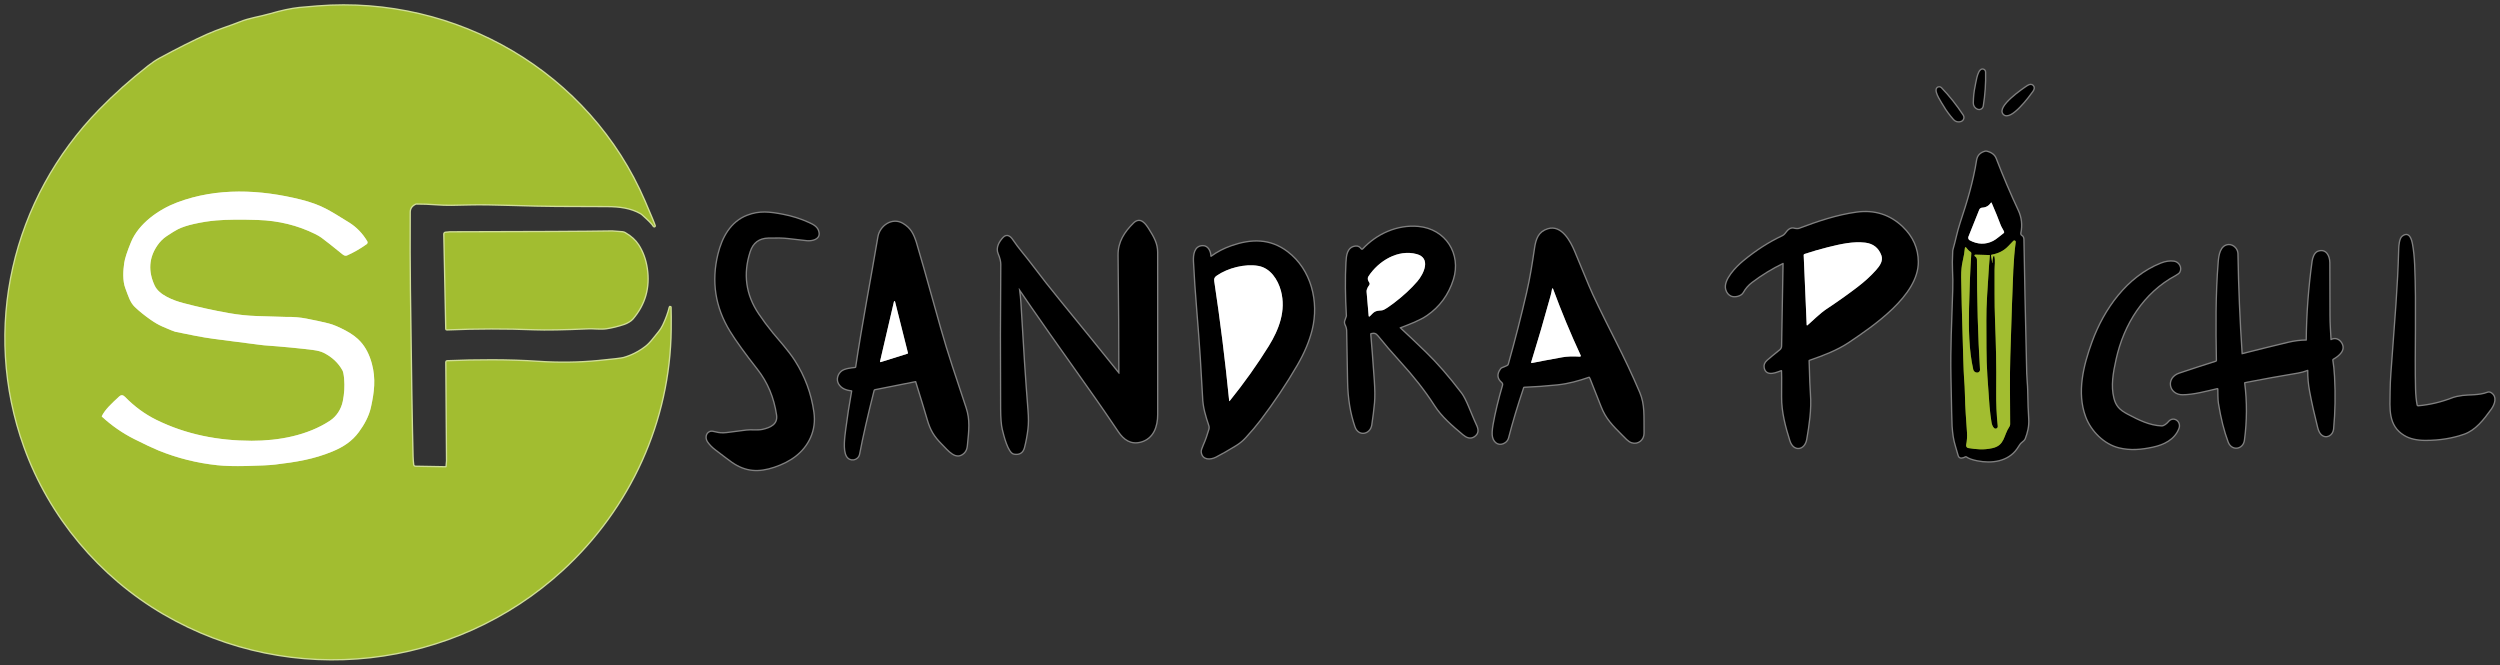 <svg clip-rule="evenodd" fill-rule="evenodd" viewBox="0 0 1856 494" xmlns="http://www.w3.org/2000/svg"><rect x="0" y="0" width="1856" height="494" fill="#333333" stroke="none"/><g transform="translate(-81.396 -174.216)"><g fill="none" stroke-width="2"><path d="m567.36 341.86c-.147-.793-2.66-6.867-7.54-18.22-41-95.35-139.55-152.7-242.68-144.53-6.733.533-11.28.923-13.64 1.17-5.947.64-13.11 2.17-21.49 4.59-8.42 2.43-14.99 3.01-22.7 6.15-6.95 2.82-15.8 5.4-23.89 9.04-10.253 4.607-22.04 10.527-35.36 17.76-2.567 1.393-5.403 3.307-8.51 5.74-13.053 10.233-25.067 20.97-36.04 32.21-64.85 66.4-87.47 162.36-55.86 250.17 18.61 51.71 55.83 96.13 103.48 123.92 94.71 55.25 215.27 41.34 295.79-32.64 50.1-46.03 79.54-110.28 80.27-178.47.08-7.027.05-12.51-.09-16.45-.007-.082-.077-.146-.159-.146-.068 0-.128.043-.151.106-1.1 4.487-2.757 9.023-4.97 13.61-1.79 3.74-3.92 5.76-6.81 9.46-2.213 2.84-4.207 4.947-5.98 6.32-5.207 4.013-10.783 6.847-16.73 8.5-1.48.413-7.703 1.15-18.67 2.21-14.573 1.413-29.41 1.61-44.51.59-22.59-1.52-46.49-1.34-67.84-.43-.232.005-.42.198-.42.43.1 22.94.28 47.373.54 73.3.007.8-.113 2.26-.36 4.38-.041.352-.346.618-.7.61l-22.5-.4c-.898-.011-1.663-.686-1.79-1.58-.26-1.86-.423-3.947-.49-6.26-.567-21.32-1.223-62.57-1.97-123.75-.22-18.087-.267-37.25-.14-57.49.013-2.807 1.363-4.897 4.05-6.27.394-.204.837-.31 1.29-.31 4.687 0 9.4.183 14.14.55 8.55.65 14.62.37 25.07.11 7.533-.18 17.923-.057 31.17.37 27.4.9 37.99.76 70.75.88 9.57.03 17.82 1.15 25.21 5.3.412.233.801.511 1.16.83 4.827 4.26 7.687 7.197 8.58 8.81.041.095.135.157.239.157.142 0 .26-.117.26-.26 0-.022-.003-.045-.009-.067" stroke="#d1de98"/><path d="m1549.77 254.88c.09.035.18.065.27.089 1.37.378 2.8-.435 3.18-1.799.03-.092.05-.186.06-.28 1.37-8.467 1.94-16.877 1.73-25.23-.02-.957-.81-1.734-1.77-1.734-.13 0-.26.015-.39.044-3.03.68-4.21 10.55-4.7 12.71-.75 3.293-1.18 7.283-1.28 11.97-.04 1.838 1.07 3.515 2.78 4.19z" stroke="#808080"/><path d="m1569 258.79c4.97 5.15 18.69-13.37 21.26-17.03 1.09-1.567 1.19-2.82.28-3.76s-2.17-.893-3.77.14c-3.75 2.44-22.74 15.5-17.77 20.65" stroke="#808080"/><path d="m1537.22 263.9c1.03-.389 1.71-1.379 1.71-2.479 0-.515-.15-1.02-.43-1.451-4.82-7.36-10.2-14.13-16.13-20.31-.34-.358-.82-.56-1.31-.56-.59 0-1.15.288-1.49.77-1.83 2.61 4.1 10.9 5.22 12.88 1.71 3.013 4.14 6.33 7.31 9.95 1.24 1.415 3.24 1.915 5 1.25z" stroke="#808080"/><path d="m1537.6 513.81c.88-.087 1.79-.387 2.73-.9.36-.201.82-.17 1.16.08 1.61 1.173 4.25 2.123 7.92 2.85 10.6 2.12 22.49.58 28.99-8.65.33-.467 1.06-1.56 2.18-3.28.38-.576.85-1.083 1.39-1.5 1.37-1.033 2.21-1.927 2.5-2.68 1.65-4.27 2.96-9.08 2.54-14.78-.35-4.84-.6-11.873-.75-21.1-.05-3.59-.62-8.41-.71-12.35-1.04-43.993-1.73-77.153-2.08-99.48-.02-1.267-.45-2.143-1.3-2.63-.77-.435-1.17-1.345-.98-2.24 1.21-5.867.58-11.433-1.9-16.7-5.63-11.987-11.09-24.803-16.37-38.45-.99-2.54-3.2-4.23-6.63-5.07-.34-.079-.68-.079-1.01 0-3.47.88-5.47 2.997-5.99 6.35-2.49 15.98-7.1 31.08-12.23 46.52-2.23 6.74-3.38 13.25-5.18 19.36-.17.545-.26 1.109-.29 1.68-.29 5.873-.33 10.577-.14 14.11.25 4.707.31 9.41.17 14.11-.81 26.3-1.76 42.82-1.34 65.01.42 22.393.7 34.567.84 36.52.2 2.773.47 5.33.82 7.67.68 4.61 2.31 9.02 3.73 14.22.24.851 1.06 1.414 1.93 1.33" stroke="#808080"/><path d="m1404.49 449.39c.12.58.14 7.113.06 19.6-.08 10.96 2.9 22.11 6.12 32.28 2.51 7.95 10.22 6.8 11.57-1.03 1.76-10.19 3.62-22.21 2.72-33.34-.29-3.567-.61-11.873-.98-24.92 0-.298.18-.568.46-.67 10.39-3.6 20.72-7.48 29.33-13.29 18.07-12.18 51.43-34.75 51.28-59.35-.06-9.92-3.83-18.48-11.32-25.68-9.37-9.007-20.7-12.61-33.99-10.81-14.34 1.94-28.8 6.79-42.4 11.95-1.09.413-2.66.353-4.71-.18-.28-.072-.58-.079-.87-.02-3.63.73-3.97 4.3-6.92 5.68-9.9 4.627-19.57 10.847-29.02 18.66-5.21 4.32-14.79 14.02-12.75 20.85.67 2.22 1.91 3.723 3.74 4.51 2.33 1.01 6.96.12 8.41-2.52 1.63-2.973 3.87-5.533 6.72-7.68 7.14-5.39 14.79-10.12 23.03-14.08.03-.015.07-.027.1-.034.25-.054.5.11.55.362.01.033.01.068.01.102l-1.08 61.36c-.02 1.222-.58 2.371-1.53 3.13-4.21 3.373-7.35 5.973-9.42 7.8-1.71 1.507-2.37 3.21-1.98 5.11 1.34 6.64 9.19 2.67 12.06 1.74.06-.02.13-.03.19-.03.3 0 .56.209.62.5" stroke="#808080"/><path d="m689.03 347.26c-.47-4.13-3.77-5.86-7.3-7.45-6.073-2.753-12.423-4.763-19.05-6.03-9.97-1.91-17.48-2.8-26.47.7-12.06 4.7-18.28 16.06-21.32 28.46-4.96 20.247-1.987 39.247 8.92 57 4.26 6.94 11.06 16.37 20.4 28.29 7.533 9.62 12.27 20.957 14.21 34.01 1.09 7.38-5.06 9.93-10.86 11.23-3.59.81-8.78.03-12.06.5-4.907.7-9.8 1.327-14.68 1.88-2.927.34-5.547.19-7.86-.45-2.053-.567-3.457-.723-4.21-.47-2.92.99-3.33 4.58-1.7 6.98 1.4 2.067 3.197 3.947 5.39 5.64 6.373 4.907 10.573 8.063 12.6 9.47 10.14 7.06 19.64 7.45 31.11 3.6 11.75-3.95 21.5-10.56 26.51-21.72 2.58-5.76 3.413-11.947 2.5-18.56-1.9-13.727-6.597-26.453-14.09-38.18-4.66-7.28-12.37-15.73-16.36-20.6-3.807-4.66-7.297-9.35-10.47-14.07-9.673-14.387-11.8-29.907-6.38-46.56 2.2-6.767 6.827-10.253 13.88-10.46 6.247-.18 11.087-.07 14.52.33 8.873 1.033 13.7 1.58 14.48 1.64 3.43.26 8.77-.86 8.29-5.18" stroke="#808080"/><path d="m837.86 388.05c11.087 16.367 30.12 43.527 57.1 81.48 3.427 4.82 9.123 13.13 17.09 24.93 3.95 5.85 9.05 9.55 16.43 7.45 8.94-2.56 11.89-11.15 11.89-19.92-.02-45.04-.027-85.2-.02-120.48 0-6.45-2.84-11.3-6.32-16.84-2.49-3.96-6.07-9.22-10.84-4.47-6.48 6.44-11.37 13.64-11.25 23.57.413 34.04.613 63.297.6 87.77v.007c0 .17-.14.31-.31.31-.099 0-.192-.047-.25-.127-15.54-19.327-29.787-36.9-42.74-52.72-8.227-10.047-15.577-19.383-22.05-28.01-4.94-6.58-10.03-12.17-14.15-18.36-1.69-2.53-4.07-4.56-6.64-1.78-2.68 2.89-5.34 7.2-3.52 11.51 1.353 3.213 2.02 5.927 2 8.14-.307 34.16-.347 69.847-.12 107.06.04 6.993.44 12.087 1.2 15.28 1.08 4.49 4.23 17.32 8.3 18.05 3.867.687 6.28-.813 7.24-4.5 1.1-4.227 1.95-8.777 2.55-13.65.467-3.74.477-8.39.03-13.95-1.707-21.293-3.463-47.977-5.27-80.05-.133-2.453-.503-6-1.11-10.64 0-.001 0-.002 0-.004 0-.049.041-.09.09-.09.027 0 .053.013.07.034" stroke="#808080"/><path d="m713.74 463.95c.255.031.449.25.449.506 0 .032-.003.063-.009.094-1.8 9.947-3.263 19.347-4.39 28.2-.75 5.94-2.16 15.44.46 20.01 2.23 3.89 8.01 2.94 8.86-1.58 2.347-12.427 5.927-28.15 10.74-47.17.122-.488.517-.863 1.01-.96l30.3-6c.204-.04.408.081.47.28 3.94 12.62 6.787 21.957 8.54 28.01 2.33 8.05 4.95 12.44 10.76 18.31 4.82 4.87 10.34 12.22 16.04 6.53 1.173-1.167 1.867-2.797 2.08-4.89 1.23-12.11 2.06-19.31-.87-28.19-7.4-22.47-13.64-40.34-18.94-59.34-10.627-38.1-16.627-59.263-18-63.49-2.04-6.28-4.08-10.39-9.63-13.74-7.77-4.69-16.62 1.59-17.97 9.61-5.24 31.14-11.77 64.83-16.49 96.55-.071.446-.435.789-.88.83-2.88.29-7.65.77-9.89 2.58-2.48 2.02-3.69 5.68-2.09 8.67 1.92 3.56 5.68 4.72 9.45 5.18" stroke="#808080"/><path d="m1120.68 417.17c6.93-2.6 14.61-5.51 19.87-9.13 9.35-6.447 15.8-15.253 19.35-26.42 5.96-18.74-5.59-37.05-25.63-38.83-15.47-1.38-30.46 5.43-40.86 16.55-.23.239-.54.375-.88.375-.4 0-.77-.201-1-.535-.77-1.16-1.98-1.99-3.58-1.83-6 .59-6.55 6.56-6.82 11.66-.63 11.847-.52 25.053.33 39.62.01.165-.01.332-.07.49l-1.15 3.27c-.31.875-.24 1.842.17 2.68.8 1.593 1.22 3.153 1.25 4.68.2 9.847.43 22.517.69 38.01.21 12.187 2.03 23.253 5.46 33.2 2.4 6.93 10.49 5.28 11.51-1.38.88-5.787 1.55-11.243 2.02-16.37.37-4.173.32-9.643-.15-16.41-1.09-15.547-1.97-27.07-2.64-34.57-.03-.375.21-.722.58-.81 2.64-.62 4.01-.28 5.83 1.99 4.58 5.733 10.11 12.153 16.58 19.26 9.26 10.15 17.98 20.97 25.25 32.36 5.25 8.23 13.04 14.89 21.03 21.59 2.49 2.09 5.19 3.24 7.92 1.37 3.16-2.17 2.9-4.98 1.23-8.32-.75-1.507-2.61-5.86-5.58-13.06-2.01-4.853-3.76-8.263-5.26-10.23-9.34-12.267-18.18-22.43-26.53-30.49-6.49-6.273-12.84-12.3-19.05-18.08-.02-.02-.04-.043-.06-.068-.11-.173-.06-.413.11-.532.03-.016.05-.03.08-.04" stroke="#808080"/><path d="m1261.7 454.04c.22.28.43.667.63 1.16 2.11 5.167 4.84 12.07 8.19 20.71 3.39 8.79 8.52 13.98 15.57 21 2.28 2.27 4.32 4.72 6.72 5.53 4.58 1.52 8.7-2.01 8.64-6.66-.16-12.9.64-21.09-3.17-30.07-5.57-13.09-11.27-25.1-18.15-38.7-10.17-20.093-16.7-33.613-19.58-40.56-6.72-16.18-10.26-24.713-10.63-25.6-2.97-7.07-9.4-19.37-19.25-16.35-6.72 2.06-8.53 7.16-9.56 14.14-1.7 11.67-3.34 21.95-5.83 32.76-4.03 17.5-8.58 35.26-13.64 53.28-.17.608-.61 1.108-1.19 1.36l-3.83 1.64c-.31.131-.59.345-.79.62-2.71 3.627-2.45 6.8.78 9.52.73.613 1.02 1.602.75 2.51-3.09 10.547-5.42 20.22-6.99 29.02-.76 4.273-.91 7.363-.44 9.27 1.07 4.34 4.78 6.5 8.73 3.75 1.13-.793 1.88-1.877 2.24-3.25 3.03-11.747 6.77-24.183 11.22-37.31.12-.332.42-.559.77-.57 7.66-.287 15.86-.877 24.59-1.77 8.47-.88 15.91-3.02 23.48-5.65.27-.096.57-.007.74.22" stroke="#808080"/><path d="m413.09 418.65c22.22-.92 43.863-.957 64.93-.11 8.473.34 21.977.1 40.51-.72 3.26-.15 8.87.57 12.96-.02 4.2-.613 8.663-1.713 13.39-3.3 2.05-.69 4.8-2.32 6.04-3.77 9.147-10.76 12.663-23.153 10.55-37.18-.98-6.527-3.093-12.303-6.34-17.33-2.227-3.453-5.51-6.423-9.85-8.91-.554-.316-1.167-.511-1.8-.57-4.553-.4-7.047-.597-7.48-.59-19.727.347-59.893.563-120.5.65-.76.007-1.893.113-3.4.32-.423.056-.739.429-.73.86l1.45 70.42v.005c.003.137.122.248.265.245z" stroke="#d1de98"/><path d="m1875.38 474.94c-.67-3.447-1.07-7.51-1.19-12.19-.67-26.69.7-61.41-.64-91.75-.25-5.747-.77-10.827-1.56-15.24-.66-3.7-2.24-9.46-6.91-5.81-1.89 1.47-2.31 6.78-2.36 8.55-.87 30.84-2.66 48.72-5.81 92.6-.35 4.873-.55 9.5-.6 13.88-.15 12.65-1.57 24.95 10.26 32.11 3.97 2.393 9.13 3.59 15.46 3.59 10.54-.007 20.13-1.553 28.76-4.64 8.07-2.89 13.96-10.3 19.69-18.29 2.56-3.56 4.47-8.98-.03-11.65-.76-.453-1.56-.51-2.41-.17-5.77 2.31-14.3 1.77-18.29 2.35-3.44.507-5.7.973-6.79 1.4-8.77 3.44-17.51 5.533-26.24 6.28-.63.052-1.21-.39-1.34-1.02" stroke="#808080"/><path d="m979.89 364.4c-.06-3.25-1.81-7.33-5.4-7.34-6.1-.03-6.78 6.46-6.57 11.19 1 22.01 3.7 49.1 5.06 71.35 1.093 17.933 1.66 27.66 1.7 29.18.21 7.76 2.23 14.05 4.64 21.32.313.951.33 1.976.05 2.94-1.233 4.32-2.623 8.203-4.17 11.65-1.12 2.5-1.623 4.203-1.51 5.11.7 5.61 6.32 5.36 10.22 3.36 4.487-2.313 9.523-5.197 15.11-8.65 2.51-1.553 4.78-3.44 6.82-5.66 4.29-4.66 7.95-8.993 11-13 10.08-13.26 19.16-26.843 27.24-40.75 5.26-9.04 8.93-17.783 11.02-26.23 5.07-20.56-.61-44.22-18.08-57.46-12.83-9.73-26.7-9.4-41.23-4.35-5.567 1.94-10.563 4.537-14.99 7.79-.098.073-.218.113-.34.113-.31 0-.566-.253-.57-.563" stroke="#808080"/><path d="m1728.39 462.89c.11 3.5-.01 7.7.46 10.64 1.83 11.247 4.23 20.807 7.21 28.68 2.42 6.4 10.25 5.23 11.11-1.24 1.91-14.347 1.97-28.483.19-42.41-.04-.36.2-.695.55-.76 13.94-2.693 27.12-5.063 39.53-7.11 2.18-.353 4.54-1.013 7.07-1.98.03-.009.05-.016.08-.021.26-.045.51.127.55.381.01.03.01.06.01.09-.06 5.087.41 10.277 1.4 15.57 1.55 8.267 3.55 17.197 5.98 26.79.55 2.2 1.32 3.803 2.29 4.81 3.37 3.51 8.12.8 8.54-3.64 1.19-12.747 1.43-25.68.7-38.8-.27-4.913-.69-8.963-1.24-12.15-.09-.504.15-1.014.59-1.27 4.25-2.44 9.4-6.58 5.82-11.79-1.71-2.5-4.41-3.36-7.12-1.93-.06.034-.14.052-.21.052-.24 0-.44-.192-.45-.432-.35-6.69-.76-11.75-.76-17.83.01-19.267-.03-32.36-.12-39.28-.07-4.94-2.52-10.03-8.1-8.11-2.57.89-3.74 4.63-4.08 7.06-2.72 19.727-4.17 39.243-4.35 58.55 0 .21-.17.38-.38.38-4.47.04-8.92.59-13.36 1.65-10.71 2.56-22.19 5.397-34.45 8.51-.02.006-.05.008-.07.008-.16 0-.29-.122-.3-.278-1.67-24.673-2.72-49.513-3.13-74.52-.05-3.17-3.12-6.53-6.58-6.24-5.57.47-6.68 7.41-7.07 12.28-2.01 24.88-1.79 48.74-1.35 73.22.01.486-.31.921-.77 1.07-8.05 2.52-17.09 5.467-27.14 8.84-9.83 3.31-7.34 15.19 2.33 15.12 8.18-.06 17.55-2.64 25.76-4.56.02-.005.04-.009.07-.012.38-.053.73.213.78.588.01.025.01.049.01.074" stroke="#808080"/><path d="m1698.58 492.15c1.81-4.72-3.62-8.62-6.95-4.6-1.28 1.54-3.55 3.42-5.44 3.35-9.15-.36-17.19-4.41-25.59-8.84-5.96-3.15-8.86-6.2-10.35-12.25-2.27-9.17-.66-18.61 1.66-29.01 5.84-26.27 20.57-49.56 44.32-62.41 1.67-.9 2.68-1.687 3.05-2.36 1.7-3.09-.56-6.95-3.92-7.44-3.03-.433-6.24.033-9.64 1.4-24.91 10-41.85 33.81-50.75 58.25-6.29 17.28-11.41 37.31-4.7 55.24 3.96 10.59 13.57 20.16 24.47 22.77 8.23 1.98 16.22 1.33 25-.58 7.86-1.71 15.72-5.41 18.84-13.52" stroke="#808080"/><path d="m156.98 483.17c-.059.125-.031.275.07.37 7.32 6.727 15.32 12.273 24 16.64 7.913 3.987 13.92 6.813 18.02 8.48 13.967 5.687 28.55 9.337 43.75 10.95 5.533.587 12.68.777 21.44.57 10.293-.233 17.423-.587 21.39-1.06 15.46-1.85 28.52-3.89 42.67-9.76 7.96-3.31 14.42-7.49 19.51-14.42 3.84-5.22 7.47-11.59 8.95-18.37 2.46-11.21 3.76-20.96.7-32.35-1.793-6.673-4.587-12.11-8.38-16.31-2.753-3.047-6.403-5.78-10.95-8.2-5.073-2.713-9.31-4.503-12.71-5.37-4.093-1.04-9.573-2.233-16.44-3.58-4.74-.933-9.767-1.35-15.08-1.25-.013 0-7.173-.217-21.48-.65-6.987-.207-14.087-.95-21.3-2.23-11.013-1.953-22.217-4.423-33.61-7.41-7.24-1.89-18.02-5.93-21.3-13-4.933-10.633-4.29-20.527 1.93-29.68 1.947-2.853 4.243-5.167 6.89-6.94 3.793-2.54 6.597-4.263 8.41-5.17 3.08-1.54 7.087-2.863 12.02-3.97 5.713-1.287 11.217-2.15 16.51-2.59 7.787-.653 18.113-.767 30.98-.34 15.273.507 29.427 3.987 42.46 10.44 1.867.927 3.397 1.827 4.59 2.7 3.193 2.347 8.427 6.48 15.7 12.4 1.213.987 2.343 1.247 3.39.78 4.967-2.213 9.803-4.997 14.51-8.35.685-.491.882-1.436.45-2.16-3.447-5.793-7.89-10.41-13.33-13.85-7.687-4.86-13.54-8.333-17.56-10.42-5.16-2.673-11.267-4.893-18.32-6.66-30.2-7.57-62.25-9.08-91.88 2.07-13.87 5.22-28.65 15.75-34.3 29.44-2.88 6.993-4.563 12.147-5.05 15.46-.85 5.71-1.28 13.3.79 18.75 2.16 5.65 3.45 10.52 7.02 13.95 3.093 2.98 6.913 6.08 11.46 9.3 3.127 2.22 6.12 3.96 8.98 5.22 5.16 2.267 8.373 3.573 9.64 3.92.367.1 5.227 1.077 14.58 2.93 4.907.973 9.793 1.783 14.66 2.43 14.593 1.947 25.567 3.363 32.92 4.25 2.207.267 3.407.41 3.6.43 14.493 1.06 26.733 2.233 36.72 3.52 3.253.42 5.86 1.127 7.82 2.12 6.14 3.12 10.737 7.437 13.79 12.95.58 1.04 1.007 3.153 1.28 6.34.473 5.56.137 11.107-1.01 16.64-1.25 6.01-4.71 11.26-9.55 14.44-16.64 10.95-38.08 14.91-58.1 14.88-24.8-.05-48.66-4.67-70.68-15.51-8.547-4.207-16.343-9.92-23.39-17.14-1.447-1.487-2.877-1.57-4.29-.25-5.72 5.3-10.53 9.74-12.89 14.62" stroke="#d1de98"/><path d="m1559.47 324.7c-1.58 2.327-3.75 3.553-6.5 3.68-.98.043-1.84.656-2.2 1.56l-8.01 19.98c-.41 1.029.03 2.218 1.01 2.74 5.97 3.133 11.76 3.26 17.37.38 2.37-1.22 4.99-3.64 7.82-5.77.32-.233.43-.653.28-1.01-.72-1.72-1.91-3.28-2.55-5.01-1.72-4.633-3.96-10.137-6.72-16.51-.01-.025-.03-.049-.04-.07-.1-.119-.28-.133-.4-.031-.02.018-.04.038-.06.061" stroke="#808080"/><path d="m1547.57 364.5c1.01.553 1.52 1.47 1.52 2.75-.01 30.047.75 57.18 2.26 81.4v.102c.02 1.13-.9 2.073-2.04 2.089-.03.001-.07 0-.1-.001h-.11c-1.33-.045-2.48-.995-2.77-2.3-3.27-14.69-3.43-30.32-3.12-45.54.29-14.213.85-27.803 1.68-40.77.02-.382-.16-.748-.49-.95-1.23-.78-2.36-1.897-3.39-3.35-.09-.124-.23-.198-.38-.198-.24 0-.44.181-.47.418-.28 3.08-.83 6.363-1.65 9.85-.79 3.34-1.17 7.257-1.15 11.75.03 7.013.55 27.323 1.56 60.93.23 7.433.42 12.03.57 13.79.82 9.08.55 17.05 1.28 27.27.33 4.593.63 9.1.92 13.52.19 3.08-.02 6.19-.63 9.33-.02.12-.03.241-.03.363 0 .947.69 1.762 1.63 1.907 6.32.98 11.09 1.54 17.81.08 9.44-2.05 8.27-9.44 12.72-15.98.36-.527.55-1.151.55-1.79-.03-19.27-.38-34.4.11-50.55.93-30.353 1.68-51.727 2.24-64.12.33-7.267.92-14.117 1.78-20.55.01-.05.01-.101.01-.152 0-.582-.48-1.06-1.06-1.06-.29 0-.56.116-.76.322-1.07 1.093-2.38 2.45-3.93 4.07-3.07 3.213-7.12 5.27-12.14 6.17-.3.055-.5.346-.45.65l.89 5.41c.01.027.05.041.1.03.02-.007.04-.017.05-.03.05-.045.08-.131.07-.23-.1-1.58.1-3.103.59-4.57.06-.164.22-.274.39-.274.19 0 .36.13.41.314.76 3.26.11 7.09.13 10.37.08 11.71-.16 24 .33 36.7.7 18.03 1.1 33.33.88 52.83-.1 9.28.28 17.997 1.15 26.15.01.058.01.115.01.173 0 .889-.73 1.62-1.62 1.62-.47 0-.91-.202-1.22-.553-.91-1.04-1.51-2.397-1.79-4.07-.57-3.4-1.06-7.423-1.49-12.07-.15-1.72-.68-9.217-1.59-22.49-.95-13.85-.6-27.14-.75-41.2-.05-5.36.14-11.573.57-18.64 1.21-19.5 1.88-29.323 1.99-29.47.04-.042.06-.095.06-.15 0-.125-.1-.228-.23-.23l-10.56-.32s0 0-.01 0c-.36 0-.66.302-.66.67 0 .239.12.46.33.58" stroke="#515f18"/><path d="m1423.21 415.73c3.34-2.81 9.14-8.73 14.19-12.08 8.15-5.4 15.81-10.83 22.96-16.29 5.34-4.073 9.95-8.29 13.83-12.65 2.97-3.33 5.43-7.03 3.9-11.05-2.07-5.48-6.04-8.58-11.89-9.3-8.88-1.09-18.21.99-27.9 3.41-5.75 1.44-11.52 3.117-17.3 5.03-.34.114-.56.44-.55.8l2.23 51.9c.01.171.15.309.32.309.08 0 .15-.028.21-.079" stroke="#808080"/><path d="m745.87 398.05c-.051-.174-.212-.295-.394-.295-.185 0-.349.126-.396.305l-10.36 44.5c-.007.03-.01.061-.01.091 0 .225.185.41.41.41.044 0 .088-.007.13-.021l19.95-6.27c.208-.063.332-.279.28-.49z" stroke="#808080"/><path d="m1098.26 409.12c3.26-3.24 3.5-4.16 8.59-4.44.67-.04 1.32-.209 1.92-.5 1.69-.82 4.21-2.513 7.58-5.08 6.9-5.267 12.65-10.583 17.26-15.95 4.95-5.76 10.31-17.35-.42-20.29-13.86-3.8-28.37 5.04-35.86 16.52-.83 1.28-.63 2.803.6 4.57.42.596.4 1.401-.05 1.97-.83 1.06-1.42 2.17-1.77 3.33-.15.522-.21 1.068-.16 1.61l1.55 17.99c0 .053.02.104.04.152.1.218.37.311.59.205.05-.022.09-.051.13-.087" stroke="#808080"/><path d="m1218.1 443.2c-.01.034-.02.07-.02.106-.01.225.17.419.4.431.03.002.07-.001.1-.007 5.3-1.08 12.86-2.507 22.68-4.28 3.5-.633 7.87-.787 13.1-.46.01.001.02.001.03.001.33 0 .61-.271.61-.6 0-.087-.02-.172-.06-.251-7.55-16.307-14.41-32.827-20.57-49.56-.06-.148-.2-.246-.35-.246-.19 0-.35.134-.38.316-.25 1.693-.62 3.41-1.1 5.15-4.7 17.093-9.51 33.56-14.44 49.4" stroke="#808080"/><path d="m993.94 471.86c.007.094.086.167.18.167.054 0 .106-.024.14-.067 10.87-13.5 20.56-27.123 29.08-40.87 7.64-12.33 12.93-26.31 9.04-40.91-2.24-8.4-7.86-16.98-16.81-18.55-9.94-1.75-22.6 1.54-30.8 7.18-1.73 1.19-2.22 2.16-1.91 4.23 4.44 29.447 8.133 59.053 11.08 88.82" stroke="#808080"/></g><path d="m566.87 342.03c-.893-1.613-3.753-4.55-8.58-8.81-.359-.319-.748-.597-1.16-.83-7.39-4.15-15.64-5.27-25.21-5.3-32.76-.12-43.35.02-70.75-.88-13.247-.427-23.637-.55-31.17-.37-10.45.26-16.52.54-25.07-.11-4.74-.367-9.453-.55-14.14-.55-.453 0-.896.106-1.29.31-2.687 1.373-4.037 3.463-4.05 6.27-.127 20.24-.08 39.403.14 57.49.747 61.18 1.403 102.43 1.97 123.75.067 2.313.23 4.4.49 6.26.127.894.892 1.569 1.79 1.58l22.5.4c.354.008.659-.258.7-.61.247-2.12.367-3.58.36-4.38-.26-25.927-.44-50.36-.54-73.3 0-.232.188-.425.42-.43 21.35-.91 45.25-1.09 67.84.43 15.1 1.02 29.937.823 44.51-.59 10.967-1.06 17.19-1.797 18.67-2.21 5.947-1.653 11.523-4.487 16.73-8.5 1.773-1.373 3.767-3.48 5.98-6.32 2.89-3.7 5.02-5.72 6.81-9.46 2.213-4.587 3.87-9.123 4.97-13.61.023-.063.083-.106.151-.106.082 0 .152.064.159.146.14 3.94.17 9.423.09 16.45-.73 68.19-30.17 132.44-80.27 178.47-80.52 73.98-201.08 87.89-295.79 32.64-47.65-27.79-84.87-72.21-103.48-123.92-31.61-87.81-8.99-183.77 55.86-250.17 10.973-11.24 22.987-21.977 36.04-32.21 3.107-2.433 5.943-4.347 8.51-5.74 13.32-7.233 25.107-13.153 35.36-17.76 8.09-3.64 16.94-6.22 23.89-9.04 7.71-3.14 14.28-3.72 22.7-6.15 8.38-2.42 15.543-3.95 21.49-4.59 2.36-.247 6.907-.637 13.64-1.17 103.13-8.17 201.68 49.18 242.68 144.53 4.88 11.353 7.393 17.427 7.54 18.22.006.022.009.045.009.067 0 .143-.118.26-.26.26-.104 0-.198-.062-.239-.157zm-409.89 141.14c-.059.125-.031.275.07.37 7.32 6.727 15.32 12.273 24 16.64 7.913 3.987 13.92 6.813 18.02 8.48 13.967 5.687 28.55 9.337 43.75 10.95 5.533.587 12.68.777 21.44.57 10.293-.233 17.423-.587 21.39-1.06 15.46-1.85 28.52-3.89 42.67-9.76 7.96-3.31 14.42-7.49 19.51-14.42 3.84-5.22 7.47-11.59 8.95-18.37 2.46-11.21 3.76-20.96.7-32.35-1.793-6.673-4.587-12.11-8.38-16.31-2.753-3.047-6.403-5.78-10.95-8.2-5.073-2.713-9.31-4.503-12.71-5.37-4.093-1.04-9.573-2.233-16.44-3.58-4.74-.933-9.767-1.35-15.08-1.25-.013 0-7.173-.217-21.48-.65-6.987-.207-14.087-.95-21.3-2.23-11.013-1.953-22.217-4.423-33.61-7.41-7.24-1.89-18.02-5.93-21.3-13-4.933-10.633-4.29-20.527 1.93-29.68 1.947-2.853 4.243-5.167 6.89-6.94 3.793-2.54 6.597-4.263 8.41-5.17 3.08-1.54 7.087-2.863 12.02-3.97 5.713-1.287 11.217-2.15 16.51-2.59 7.787-.653 18.113-.767 30.98-.34 15.273.507 29.427 3.987 42.46 10.44 1.867.927 3.397 1.827 4.59 2.7 3.193 2.347 8.427 6.48 15.7 12.4 1.213.987 2.343 1.247 3.39.78 4.967-2.213 9.803-4.997 14.51-8.35.685-.491.882-1.436.45-2.16-3.447-5.793-7.89-10.41-13.33-13.85-7.687-4.86-13.54-8.333-17.56-10.42-5.16-2.673-11.267-4.893-18.32-6.66-30.2-7.57-62.25-9.08-91.88 2.07-13.87 5.22-28.65 15.75-34.3 29.44-2.88 6.993-4.563 12.147-5.05 15.46-.85 5.71-1.28 13.3.79 18.75 2.16 5.65 3.45 10.52 7.02 13.95 3.093 2.98 6.913 6.08 11.46 9.3 3.127 2.22 6.12 3.96 8.98 5.22 5.16 2.267 8.373 3.573 9.64 3.92.367.1 5.227 1.077 14.58 2.93 4.907.973 9.793 1.783 14.66 2.43 14.593 1.947 25.567 3.363 32.92 4.25 2.207.267 3.407.41 3.6.43 14.493 1.06 26.733 2.233 36.72 3.52 3.253.42 5.86 1.127 7.82 2.12 6.14 3.12 10.737 7.437 13.79 12.95.58 1.04 1.007 3.153 1.28 6.34.473 5.56.137 11.107-1.01 16.64-1.25 6.01-4.71 11.26-9.55 14.44-16.64 10.95-38.08 14.91-58.1 14.88-24.8-.05-48.66-4.67-70.68-15.51-8.547-4.207-16.343-9.92-23.39-17.14-1.447-1.487-2.877-1.57-4.29-.25-5.72 5.3-10.53 9.74-12.89 14.62z" fill="#a2bd30" fill-rule="nonzero"/><path d="m1549.77 254.88-.12-.04c-1.71-.675-2.82-2.352-2.78-4.19.1-4.687.53-8.677 1.28-11.97.49-2.16 1.67-12.03 4.7-12.71.13-.029.26-.044.39-.044.96 0 1.75.777 1.77 1.734.21 8.353-.36 16.763-1.73 25.23-.01.094-.03.188-.06.28-.38 1.364-1.81 2.177-3.18 1.799-.09-.024-.18-.054-.27-.089z" fill-rule="nonzero"/><path d="m1590.54 238c.91.94.81 2.193-.28 3.76-2.57 3.66-16.29 22.18-21.26 17.03s14.02-18.21 17.77-20.65c1.6-1.033 2.86-1.08 3.77-.14z" fill-rule="nonzero"/><path d="m1537.22 263.9-.12.05c-1.76.665-3.76.165-5-1.25-3.17-3.62-5.6-6.937-7.31-9.95-1.12-1.98-7.05-10.27-5.22-12.88.34-.482.9-.77 1.49-.77.49 0 .97.202 1.31.56 5.93 6.18 11.31 12.95 16.13 20.31.28.431.43.936.43 1.451 0 1.1-.68 2.09-1.71 2.479z" fill-rule="nonzero"/><path d="m1537.6 513.81c-.87.084-1.69-.479-1.93-1.33-1.42-5.2-3.05-9.61-3.73-14.22-.35-2.34-.62-4.897-.82-7.67-.14-1.953-.42-14.127-.84-36.52-.42-22.19.53-38.71 1.34-65.01.14-4.7.08-9.403-.17-14.11-.19-3.533-.15-8.237.14-14.11.03-.571.12-1.135.29-1.68 1.8-6.11 2.95-12.62 5.18-19.36 5.13-15.44 9.74-30.54 12.23-46.52.52-3.353 2.52-5.47 5.99-6.35.33-.079.67-.079 1.01 0 3.43.84 5.64 2.53 6.63 5.07 5.28 13.647 10.74 26.463 16.37 38.45 2.48 5.267 3.11 10.833 1.9 16.7-.19.895.21 1.805.98 2.24.85.487 1.28 1.363 1.3 2.63.35 22.327 1.04 55.487 2.08 99.48.09 3.94.66 8.76.71 12.35.15 9.227.4 16.26.75 21.1.42 5.7-.89 10.51-2.54 14.78-.29.753-1.13 1.647-2.5 2.68-.54.417-1.01.924-1.39 1.5-1.12 1.72-1.85 2.813-2.18 3.28-6.5 9.23-18.39 10.77-28.99 8.65-3.67-.727-6.31-1.677-7.92-2.85-.34-.25-.8-.281-1.16-.08-.94.513-1.85.813-2.73.9zm21.87-189.11c-1.58 2.327-3.75 3.553-6.5 3.68-.98.043-1.84.656-2.2 1.56l-8.01 19.98c-.41 1.029.03 2.218 1.01 2.74 5.97 3.133 11.76 3.26 17.37.38 2.37-1.22 4.99-3.64 7.82-5.77.32-.233.43-.653.28-1.01-.72-1.72-1.91-3.28-2.55-5.01-1.72-4.633-3.96-10.137-6.72-16.51-.01-.025-.03-.049-.04-.07-.1-.119-.28-.133-.4-.031-.02.018-.04.038-.06.061zm-11.9 39.8c1.01.553 1.52 1.47 1.52 2.75-.01 30.047.75 57.18 2.26 81.4v.102c.02 1.13-.9 2.073-2.04 2.089-.03.001-.07 0-.1-.001h-.11c-1.33-.045-2.48-.995-2.77-2.3-3.27-14.69-3.43-30.32-3.12-45.54.29-14.213.85-27.803 1.68-40.77.02-.382-.16-.748-.49-.95-1.23-.78-2.36-1.897-3.39-3.35-.09-.124-.23-.198-.38-.198-.24 0-.44.181-.47.418-.28 3.08-.83 6.363-1.65 9.85-.79 3.34-1.17 7.257-1.15 11.75.03 7.013.55 27.323 1.56 60.93.23 7.433.42 12.03.57 13.79.82 9.08.55 17.05 1.28 27.27.33 4.593.63 9.1.92 13.52.19 3.08-.02 6.19-.63 9.33-.02.12-.03.241-.03.363 0 .947.69 1.762 1.63 1.907 6.32.98 11.09 1.54 17.81.08 9.44-2.05 8.27-9.44 12.72-15.98.36-.527.55-1.151.55-1.79-.03-19.27-.38-34.4.11-50.55.93-30.353 1.68-51.727 2.24-64.12.33-7.267.92-14.117 1.78-20.55.01-.05.01-.101.01-.152 0-.582-.48-1.06-1.06-1.06-.29 0-.56.116-.76.322-1.07 1.093-2.38 2.45-3.93 4.07-3.07 3.213-7.12 5.27-12.14 6.17-.3.055-.5.346-.45.65l.89 5.41c.01.027.05.041.1.03.02-.007.04-.017.05-.03.05-.045.08-.131.07-.23-.1-1.58.1-3.103.59-4.57.06-.164.22-.274.39-.274.19 0 .36.13.41.314.76 3.26.11 7.09.13 10.37.08 11.71-.16 24 .33 36.7.7 18.03 1.1 33.33.88 52.83-.1 9.28.28 17.997 1.15 26.15.01.058.01.115.01.173 0 .889-.73 1.62-1.62 1.62-.47 0-.91-.202-1.22-.553-.91-1.04-1.51-2.397-1.79-4.07-.57-3.4-1.06-7.423-1.49-12.07-.15-1.72-.68-9.217-1.59-22.49-.95-13.85-.6-27.14-.75-41.2-.05-5.36.14-11.573.57-18.64 1.21-19.5 1.88-29.323 1.99-29.47.04-.042.06-.095.06-.15 0-.125-.1-.228-.23-.23l-10.56-.32s0 0-.01 0c-.36 0-.66.302-.66.67 0 .239.12.46.33.58z" fill-rule="nonzero"/><path d="m156.98 483.17c2.36-4.88 7.17-9.32 12.89-14.62 1.413-1.32 2.843-1.237 4.29.25 7.047 7.22 14.843 12.933 23.39 17.14 22.02 10.84 45.88 15.46 70.68 15.51 20.02.03 41.46-3.93 58.1-14.88 4.84-3.18 8.3-8.43 9.55-14.44 1.147-5.533 1.483-11.08 1.01-16.64-.273-3.187-.7-5.3-1.28-6.34-3.053-5.513-7.65-9.83-13.79-12.95-1.96-.993-4.567-1.7-7.82-2.12-9.987-1.287-22.227-2.46-36.72-3.52-.193-.02-1.393-.163-3.6-.43-7.353-.887-18.327-2.303-32.92-4.25-4.867-.647-9.753-1.457-14.66-2.43-9.353-1.853-14.213-2.83-14.58-2.93-1.267-.347-4.48-1.653-9.64-3.92-2.86-1.26-5.853-3-8.98-5.22-4.547-3.22-8.367-6.32-11.46-9.3-3.57-3.43-4.86-8.3-7.02-13.95-2.07-5.45-1.64-13.04-.79-18.75.487-3.313 2.17-8.467 5.05-15.46 5.65-13.69 20.43-24.22 34.3-29.44 29.63-11.15 61.68-9.64 91.88-2.07 7.053 1.767 13.16 3.987 18.32 6.66 4.02 2.087 9.873 5.56 17.56 10.42 5.44 3.44 9.883 8.057 13.33 13.85.432.724.235 1.669-.45 2.16-4.707 3.353-9.543 6.137-14.51 8.35-1.047.467-2.177.207-3.39-.78-7.273-5.92-12.507-10.053-15.7-12.4-1.193-.873-2.723-1.773-4.59-2.7-13.033-6.453-27.187-9.933-42.46-10.44-12.867-.427-23.193-.313-30.98.34-5.293.44-10.797 1.303-16.51 2.59-4.933 1.107-8.94 2.43-12.02 3.97-1.813.907-4.617 2.63-8.41 5.17-2.647 1.773-4.943 4.087-6.89 6.94-6.22 9.153-6.863 19.047-1.93 29.68 3.28 7.07 14.06 11.11 21.3 13 11.393 2.987 22.597 5.457 33.61 7.41 7.213 1.28 14.313 2.023 21.3 2.23 14.307.433 21.467.65 21.48.65 5.313-.1 10.34.317 15.08 1.25 6.867 1.347 12.347 2.54 16.44 3.58 3.4.867 7.637 2.657 12.71 5.37 4.547 2.42 8.197 5.153 10.95 8.2 3.793 4.2 6.587 9.637 8.38 16.31 3.06 11.39 1.76 21.14-.7 32.35-1.48 6.78-5.11 13.15-8.95 18.37-5.09 6.93-11.55 11.11-19.51 14.42-14.15 5.87-27.21 7.91-42.67 9.76-3.967.473-11.097.827-21.39 1.06-8.76.207-15.907.017-21.44-.57-15.2-1.613-29.783-5.263-43.75-10.95-4.1-1.667-10.107-4.493-18.02-8.48-8.68-4.367-16.68-9.913-24-16.64-.101-.095-.129-.245-.07-.37z" fill="#fff" fill-rule="nonzero"/><path d="m1559.47 324.7c.02-.023.04-.043.06-.061.12-.102.3-.088.4.031.01.021.03.045.04.07 2.76 6.373 5 11.877 6.72 16.51.64 1.73 1.83 3.29 2.55 5.01.15.357.04.777-.28 1.01-2.83 2.13-5.45 4.55-7.82 5.77-5.61 2.88-11.4 2.753-17.37-.38-.98-.522-1.42-1.711-1.01-2.74l8.01-19.98c.36-.904 1.22-1.517 2.2-1.56 2.75-.127 4.92-1.353 6.5-3.68z" fill="#fff" fill-rule="nonzero"/><path d="m1403.68 448.92c-2.87.93-10.72 4.9-12.06-1.74-.39-1.9.27-3.603 1.98-5.11 2.07-1.827 5.21-4.427 9.42-7.8.95-.759 1.51-1.908 1.53-3.13l1.08-61.36c0-.034 0-.069-.01-.102-.05-.252-.3-.416-.55-.362-.03.007-.07.019-.1.034-8.24 3.96-15.89 8.69-23.03 14.08-2.85 2.147-5.09 4.707-6.72 7.68-1.45 2.64-6.08 3.53-8.41 2.52-1.83-.787-3.07-2.29-3.74-4.51-2.04-6.83 7.54-16.53 12.75-20.85 9.45-7.813 19.12-14.033 29.02-18.66 2.95-1.38 3.29-4.95 6.92-5.68.29-.059.59-.052.87.02 2.05.533 3.62.593 4.71.18 13.6-5.16 28.06-10.01 42.4-11.95 13.29-1.8 24.62 1.803 33.99 10.81 7.49 7.2 11.26 15.76 11.32 25.68.15 24.6-33.21 47.17-51.28 59.35-8.61 5.81-18.94 9.69-29.33 13.29-.28.102-.46.372-.46.67.37 13.047.69 21.353.98 24.92.9 11.13-.96 23.15-2.72 33.34-1.35 7.83-9.06 8.98-11.57 1.03-3.22-10.17-6.2-21.32-6.12-32.28.08-12.487.06-19.02-.06-19.6-.06-.291-.32-.5-.62-.5-.06 0-.13.01-.19.03zm19.53-33.19c3.34-2.81 9.14-8.73 14.19-12.08 8.15-5.4 15.81-10.83 22.96-16.29 5.34-4.073 9.95-8.29 13.83-12.65 2.97-3.33 5.43-7.03 3.9-11.05-2.07-5.48-6.04-8.58-11.89-9.3-8.88-1.09-18.21.99-27.9 3.41-5.75 1.44-11.52 3.117-17.3 5.03-.34.114-.56.44-.55.8l2.23 51.9c.01.171.15.309.32.309.08 0 .15-.028.21-.079z" fill-rule="nonzero"/><path d="m689.03 347.26c.48 4.32-4.86 5.44-8.29 5.18-.78-.06-5.607-.607-14.48-1.64-3.433-.4-8.273-.51-14.52-.33-7.053.207-11.68 3.693-13.88 10.46-5.42 16.653-3.293 32.173 6.38 46.56 3.173 4.72 6.663 9.41 10.47 14.07 3.99 4.87 11.7 13.32 16.36 20.6 7.493 11.727 12.19 24.453 14.09 38.18.913 6.613.08 12.8-2.5 18.56-5.01 11.16-14.76 17.77-26.51 21.72-11.47 3.85-20.97 3.46-31.11-3.6-2.027-1.407-6.227-4.563-12.6-9.47-2.193-1.693-3.99-3.573-5.39-5.64-1.63-2.4-1.22-5.99 1.7-6.98.753-.253 2.157-.097 4.21.47 2.313.64 4.933.79 7.86.45 4.88-.553 9.773-1.18 14.68-1.88 3.28-.47 8.47.31 12.06-.5 5.8-1.3 11.95-3.85 10.86-11.23-1.94-13.053-6.677-24.39-14.21-34.01-9.34-11.92-16.14-21.35-20.4-28.29-10.907-17.753-13.88-36.753-8.92-57 3.04-12.4 9.26-23.76 21.32-28.46 8.99-3.5 16.5-2.61 26.47-.7 6.627 1.267 12.977 3.277 19.05 6.03 3.53 1.59 6.83 3.32 7.3 7.45z" fill-rule="nonzero"/><path d="m837.7 388.11c.607 4.64.977 8.187 1.11 10.64 1.807 32.073 3.563 58.757 5.27 80.05.447 5.56.437 10.21-.03 13.95-.6 4.873-1.45 9.423-2.55 13.65-.96 3.687-3.373 5.187-7.24 4.5-4.07-.73-7.22-13.56-8.3-18.05-.76-3.193-1.16-8.287-1.2-15.28-.227-37.213-.187-72.9.12-107.06.02-2.213-.647-4.927-2-8.14-1.82-4.31.84-8.62 3.52-11.51 2.57-2.78 4.95-.75 6.64 1.78 4.12 6.19 9.21 11.78 14.15 18.36 6.473 8.627 13.823 17.963 22.05 28.01 12.953 15.82 27.2 33.393 42.74 52.72.058.08.151.127.25.127.17 0 .31-.14.31-.31 0-.002 0-.005 0-.007.013-24.473-.187-53.73-.6-87.77-.12-9.93 4.77-17.13 11.25-23.57 4.77-4.75 8.35.51 10.84 4.47 3.48 5.54 6.32 10.39 6.32 16.84-.007 35.28 0 75.44.02 120.48 0 8.77-2.95 17.36-11.89 19.92-7.38 2.1-12.48-1.6-16.43-7.45-7.967-11.8-13.663-20.11-17.09-24.93-26.98-37.953-46.013-65.113-57.1-81.48-.017-.021-.043-.034-.07-.034-.049 0-.09.041-.09.09z" fill-rule="nonzero"/><path d="m713.74 463.95c-3.77-.46-7.53-1.62-9.45-5.18-1.6-2.99-.39-6.65 2.09-8.67 2.24-1.81 7.01-2.29 9.89-2.58.445-.041.809-.384.88-.83 4.72-31.72 11.25-65.41 16.49-96.55 1.35-8.02 10.2-14.3 17.97-9.61 5.55 3.35 7.59 7.46 9.63 13.74 1.373 4.227 7.373 25.39 18 63.49 5.3 19 11.54 36.87 18.94 59.34 2.93 8.88 2.1 16.08.87 28.19-.213 2.093-.907 3.723-2.08 4.89-5.7 5.69-11.22-1.66-16.04-6.53-5.81-5.87-8.43-10.26-10.76-18.31-1.753-6.053-4.6-15.39-8.54-28.01-.062-.199-.266-.32-.47-.28l-30.3 6c-.493.097-.888.472-1.01.96-4.813 19.02-8.393 34.743-10.74 47.17-.85 4.52-6.63 5.47-8.86 1.58-2.62-4.57-1.21-14.07-.46-20.01 1.127-8.853 2.59-18.253 4.39-28.2.006-.031.009-.062.009-.094 0-.256-.194-.475-.449-.506zm32.13-65.9c-.051-.174-.212-.295-.394-.295-.185 0-.349.126-.396.305l-10.36 44.5c-.007.03-.01.061-.01.091 0 .225.185.41.41.41.044 0 .088-.007.13-.021l19.95-6.27c.208-.063.332-.279.28-.49z" fill-rule="nonzero"/><path d="m1120.68 417.17c-.03.01-.05.024-.08.04-.17.119-.22.359-.11.532.02.025.04.048.06.068 6.21 5.78 12.56 11.807 19.05 18.08 8.35 8.06 17.19 18.223 26.53 30.49 1.5 1.967 3.25 5.377 5.26 10.23 2.97 7.2 4.83 11.553 5.58 13.06 1.67 3.34 1.93 6.15-1.23 8.32-2.73 1.87-5.43.72-7.92-1.37-7.99-6.7-15.78-13.36-21.03-21.59-7.27-11.39-15.99-22.21-25.25-32.36-6.47-7.107-12-13.527-16.58-19.26-1.82-2.27-3.19-2.61-5.83-1.99-.37.088-.61.435-.58.81.67 7.5 1.55 19.023 2.64 34.57.47 6.767.52 12.237.15 16.41-.47 5.127-1.14 10.583-2.02 16.37-1.02 6.66-9.11 8.31-11.51 1.38-3.43-9.947-5.25-21.013-5.46-33.2-.26-15.493-.49-28.163-.69-38.01-.03-1.527-.45-3.087-1.25-4.68-.41-.838-.48-1.805-.17-2.68l1.15-3.27c.06-.158.08-.325.07-.49-.85-14.567-.96-27.773-.33-39.62.27-5.1.82-11.07 6.82-11.66 1.6-.16 2.81.67 3.58 1.83.23.334.6.535 1 .535.34 0 .65-.136.88-.375 10.4-11.12 25.39-17.93 40.86-16.55 20.04 1.78 31.59 20.09 25.63 38.83-3.55 11.167-10 19.973-19.35 26.42-5.26 3.62-12.94 6.53-19.87 9.13zm-22.42-8.05c3.26-3.24 3.5-4.16 8.59-4.44.67-.04 1.32-.209 1.92-.5 1.69-.82 4.21-2.513 7.58-5.08 6.9-5.267 12.65-10.583 17.26-15.95 4.95-5.76 10.31-17.35-.42-20.29-13.86-3.8-28.37 5.04-35.86 16.52-.83 1.28-.63 2.803.6 4.57.42.596.4 1.401-.05 1.97-.83 1.06-1.42 2.17-1.77 3.33-.15.522-.21 1.068-.16 1.61l1.55 17.99c0 .053.02.104.04.152.1.218.37.311.59.205.05-.022.09-.051.13-.087z" fill-rule="nonzero"/><path d="m1261.7 454.04c-.17-.227-.47-.316-.74-.22-7.57 2.63-15.01 4.77-23.48 5.65-8.73.893-16.93 1.483-24.59 1.77-.35.011-.65.238-.77.57-4.45 13.127-8.19 25.563-11.22 37.31-.36 1.373-1.11 2.457-2.24 3.25-3.95 2.75-7.66.59-8.73-3.75-.47-1.907-.32-4.997.44-9.27 1.57-8.8 3.9-18.473 6.99-29.02.27-.908-.02-1.897-.75-2.51-3.23-2.72-3.49-5.893-.78-9.52.2-.275.48-.489.79-.62l3.83-1.64c.58-.252 1.02-.752 1.19-1.36 5.06-18.02 9.61-35.78 13.64-53.28 2.49-10.81 4.13-21.09 5.83-32.76 1.03-6.98 2.84-12.08 9.56-14.14 9.85-3.02 16.28 9.28 19.25 16.35.37.887 3.91 9.42 10.63 25.6 2.88 6.947 9.41 20.467 19.58 40.56 6.88 13.6 12.58 25.61 18.15 38.7 3.81 8.98 3.01 17.17 3.17 30.07.06 4.65-4.06 8.18-8.64 6.66-2.4-.81-4.44-3.26-6.72-5.53-7.05-7.02-12.18-12.21-15.57-21-3.35-8.64-6.08-15.543-8.19-20.71-.2-.493-.41-.88-.63-1.16zm-43.6-10.84c-.01.034-.02.07-.02.106-.01.225.17.419.4.431.03.002.07-.001.1-.007 5.3-1.08 12.86-2.507 22.68-4.28 3.5-.633 7.87-.787 13.1-.46.01.001.02.001.03.001.33 0 .61-.271.61-.6 0-.087-.02-.172-.06-.251-7.55-16.307-14.41-32.827-20.57-49.56-.06-.148-.2-.246-.35-.246-.19 0-.35.134-.38.316-.25 1.693-.62 3.41-1.1 5.15-4.7 17.093-9.51 33.56-14.44 49.4z" fill-rule="nonzero"/><path d="m413.09 418.65c-.002 0-.003 0-.005 0-.143.003-.262-.108-.265-.245 0-.002 0-.003 0-.005l-1.45-70.42c-.009-.431.307-.804.73-.86 1.507-.207 2.64-.313 3.4-.32 60.607-.087 100.773-.303 120.5-.65.433-.007 2.927.19 7.48.59.633.059 1.246.254 1.8.57 4.34 2.487 7.623 5.457 9.85 8.91 3.247 5.027 5.36 10.803 6.34 17.33 2.113 14.027-1.403 26.42-10.55 37.18-1.24 1.45-3.99 3.08-6.04 3.77-4.727 1.587-9.19 2.687-13.39 3.3-4.09.59-9.7-.13-12.96.02-18.533.82-32.037 1.06-40.51.72-21.067-.847-42.71-.81-64.93.11z" fill="#a2bd30" fill-rule="nonzero"/><path d="m1875.38 474.94c.13.63.71 1.072 1.34 1.02 8.73-.747 17.47-2.84 26.24-6.28 1.09-.427 3.35-.893 6.79-1.4 3.99-.58 12.52-.04 18.29-2.35.85-.34 1.65-.283 2.41.17 4.5 2.67 2.59 8.09.03 11.65-5.73 7.99-11.62 15.4-19.69 18.29-8.63 3.087-18.22 4.633-28.76 4.64-6.33 0-11.49-1.197-15.46-3.59-11.83-7.16-10.41-19.46-10.26-32.11.05-4.38.25-9.007.6-13.88 3.15-43.88 4.94-61.76 5.81-92.6.05-1.77.47-7.08 2.36-8.55 4.67-3.65 6.25 2.11 6.91 5.81.79 4.413 1.31 9.493 1.56 15.24 1.34 30.34-.03 65.06.64 91.75.12 4.68.52 8.743 1.19 12.19z" fill-rule="nonzero"/><path d="m1547.57 364.5c-.21-.12-.33-.341-.33-.58 0-.368.3-.67.66-.67h.01l10.56.32c.13.002.23.105.23.23 0 .055-.02.108-.06.15-.11.147-.78 9.97-1.99 29.47-.43 7.067-.62 13.28-.57 18.64.15 14.06-.2 27.35.75 41.2.91 13.273 1.44 20.77 1.59 22.49.43 4.647.92 8.67 1.49 12.07.28 1.673.88 3.03 1.79 4.07.31.351.75.553 1.22.553.89 0 1.62-.731 1.62-1.62 0-.058 0-.115-.01-.173-.87-8.153-1.25-16.87-1.15-26.15.22-19.5-.18-34.8-.88-52.83-.49-12.7-.25-24.99-.33-36.7-.02-3.28.63-7.11-.13-10.37-.05-.184-.22-.314-.41-.314-.17 0-.33.11-.39.274-.49 1.467-.69 2.99-.59 4.57.01.099-.02.185-.07.23-.01.013-.03.023-.05.03-.05.011-.09-.003-.1-.03l-.89-5.41c-.05-.304.15-.595.45-.65 5.02-.9 9.07-2.957 12.14-6.17 1.55-1.62 2.86-2.977 3.93-4.07.2-.206.47-.322.76-.322.58 0 1.06.478 1.06 1.06 0 .051 0 .102-.01.152-.86 6.433-1.45 13.283-1.78 20.55-.56 12.393-1.31 33.767-2.24 64.12-.49 16.15-.14 31.28-.11 50.55 0 .639-.19 1.263-.55 1.79-4.45 6.54-3.28 13.93-12.72 15.98-6.72 1.46-11.49.9-17.81-.08-.94-.145-1.63-.96-1.63-1.907 0-.122.01-.243.03-.363.61-3.14.82-6.25.63-9.33-.29-4.42-.59-8.927-.92-13.52-.73-10.22-.46-18.19-1.28-27.27-.15-1.76-.34-6.357-.57-13.79-1.01-33.607-1.53-53.917-1.56-60.93-.02-4.493.36-8.41 1.15-11.75.82-3.487 1.37-6.77 1.65-9.85.03-.237.23-.418.47-.418.15 0 .29.074.38.198 1.03 1.453 2.16 2.57 3.39 3.35.33.202.51.568.49.95-.83 12.967-1.39 26.557-1.68 40.77-.31 15.22-.15 30.85 3.12 45.54.29 1.305 1.44 2.255 2.77 2.3h.11c.03.001.07.002.1.001 1.14-.016 2.06-.959 2.04-2.089 0-.034 0-.068 0-.102-1.51-24.22-2.27-51.353-2.26-81.4 0-1.28-.51-2.197-1.52-2.75z" fill="#a2bd30" fill-rule="nonzero"/><path d="m979.89 364.4c.004.31.26.563.57.563.122 0 .242-.04.34-.113 4.427-3.253 9.423-5.85 14.99-7.79 14.53-5.05 28.4-5.38 41.23 4.35 17.47 13.24 23.15 36.9 18.08 57.46-2.09 8.447-5.76 17.19-11.02 26.23-8.08 13.907-17.16 27.49-27.24 40.75-3.05 4.007-6.71 8.34-11 13-2.04 2.22-4.31 4.107-6.82 5.66-5.587 3.453-10.623 6.337-15.11 8.65-3.9 2-9.52 2.25-10.22-3.36-.113-.907.39-2.61 1.51-5.11 1.547-3.447 2.937-7.33 4.17-11.65.28-.964.263-1.989-.05-2.94-2.41-7.27-4.43-13.56-4.64-21.32-.04-1.52-.607-11.247-1.7-29.18-1.36-22.25-4.06-49.34-5.06-71.35-.21-4.73.47-11.22 6.57-11.19 3.59.01 5.34 4.09 5.4 7.34zm14.05 107.46c.007.094.086.167.18.167.054 0 .106-.024.14-.067 10.87-13.5 20.56-27.123 29.08-40.87 7.64-12.33 12.93-26.31 9.04-40.91-2.24-8.4-7.86-16.98-16.81-18.55-9.94-1.75-22.6 1.54-30.8 7.18-1.73 1.19-2.22 2.16-1.91 4.23 4.44 29.447 8.133 59.053 11.08 88.82z" fill-rule="nonzero"/><path d="m1422.68 415.5-2.23-51.9c-.01-.36.21-.686.55-.8 5.78-1.913 11.55-3.59 17.3-5.03 9.69-2.42 19.02-4.5 27.9-3.41 5.85.72 9.82 3.82 11.89 9.3 1.53 4.02-.93 7.72-3.9 11.05-3.88 4.36-8.49 8.577-13.83 12.65-7.15 5.46-14.81 10.89-22.96 16.29-5.05 3.35-10.85 9.27-14.19 12.08-.06.051-.13.079-.21.079-.17 0-.31-.138-.32-.309z" fill="#fff" fill-rule="nonzero"/><path d="m1727.53 462.24c-8.21 1.92-17.58 4.5-25.76 4.56-9.67.07-12.16-11.81-2.33-15.12 10.05-3.373 19.09-6.32 27.14-8.84.46-.149.78-.584.77-1.07-.44-24.48-.66-48.34 1.35-73.22.39-4.87 1.5-11.81 7.07-12.28 3.46-.29 6.53 3.07 6.58 6.24.41 25.007 1.46 49.847 3.13 74.52.01.156.14.278.3.278.02 0 .05-.002.07-.008 12.26-3.113 23.74-5.95 34.45-8.51 4.44-1.06 8.89-1.61 13.36-1.65.21 0 .38-.17.38-.38.18-19.307 1.63-38.823 4.35-58.55.34-2.43 1.51-6.17 4.08-7.06 5.58-1.92 8.03 3.17 8.1 8.11.09 6.92.13 20.013.12 39.28 0 6.08.41 11.14.76 17.83.01.24.21.432.45.432.07 0 .15-.018.21-.052 2.71-1.43 5.41-.57 7.12 1.93 3.58 5.21-1.57 9.35-5.82 11.79-.44.256-.68.766-.59 1.27.55 3.187.97 7.237 1.24 12.15.73 13.12.49 26.053-.7 38.8-.42 4.44-5.17 7.15-8.54 3.64-.97-1.007-1.74-2.61-2.29-4.81-2.43-9.593-4.43-18.523-5.98-26.79-.99-5.293-1.46-10.483-1.4-15.57 0-.03 0-.06-.01-.09-.04-.254-.29-.426-.55-.381-.03.005-.05.012-.08.021-2.53.967-4.89 1.627-7.07 1.98-12.41 2.047-25.59 4.417-39.53 7.11-.35.065-.59.4-.55.76 1.78 13.927 1.72 28.063-.19 42.41-.86 6.47-8.69 7.64-11.11 1.24-2.98-7.873-5.38-17.433-7.21-28.68-.47-2.94-.35-7.14-.46-10.64 0-.025 0-.049-.01-.074-.05-.375-.4-.641-.78-.588-.03.003-.05.007-.07.012z" fill-rule="nonzero"/><path d="m1097.5 408.85-1.55-17.99c-.05-.542.01-1.088.16-1.61.35-1.16.94-2.27 1.77-3.33.45-.569.47-1.374.05-1.97-1.23-1.767-1.43-3.29-.6-4.57 7.49-11.48 22-20.32 35.86-16.52 10.73 2.94 5.37 14.53.42 20.29-4.61 5.367-10.36 10.683-17.26 15.95-3.37 2.567-5.89 4.26-7.58 5.08-.6.291-1.25.46-1.92.5-5.09.28-5.33 1.2-8.59 4.44-.04.036-.08.065-.13.087-.22.106-.49.013-.59-.205-.02-.048-.04-.099-.04-.152z" fill="#fff" fill-rule="nonzero"/><path d="m1691.63 487.55c3.33-4.02 8.76-.12 6.95 4.6-3.12 8.11-10.98 11.81-18.84 13.52-8.78 1.91-16.77 2.56-25 .58-10.9-2.61-20.51-12.18-24.47-22.77-6.71-17.93-1.59-37.96 4.7-55.24 8.9-24.44 25.84-48.25 50.75-58.25 3.4-1.367 6.61-1.833 9.64-1.4 3.36.49 5.62 4.35 3.92 7.44-.37.673-1.38 1.46-3.05 2.36-23.75 12.85-38.48 36.14-44.32 62.41-2.32 10.4-3.93 19.84-1.66 29.01 1.49 6.05 4.39 9.1 10.35 12.25 8.4 4.43 16.44 8.48 25.59 8.84 1.89.07 4.16-1.81 5.44-3.35z" fill-rule="nonzero"/><path d="m993.94 471.86c-2.947-29.767-6.64-59.373-11.08-88.82-.31-2.07.18-3.04 1.91-4.23 8.2-5.64 20.86-8.93 30.8-7.18 8.95 1.57 14.57 10.15 16.81 18.55 3.89 14.6-1.4 28.58-9.04 40.91-8.52 13.747-18.21 27.37-29.08 40.87-.034.043-.086.067-.14.067-.094 0-.173-.073-.18-.167z" fill="#fff" fill-rule="nonzero"/><path d="m1218.1 443.2c4.93-15.84 9.74-32.307 14.44-49.4.48-1.74.85-3.457 1.1-5.15.03-.182.19-.316.38-.316.15 0 .29.098.35.246 6.16 16.733 13.02 33.253 20.57 49.56.04.079.06.164.06.251 0 .329-.28.6-.61.6-.01 0-.02 0-.03-.001-5.23-.327-9.6-.173-13.1.46-9.82 1.773-17.38 3.2-22.68 4.28-.03.006-.07.009-.1.007-.23-.012-.41-.206-.4-.431 0-.036.01-.072.02-.106z" fill="#fff" fill-rule="nonzero"/><path d="m745.87 398.05 9.61 38.23c.052.211-.072.427-.28.49l-19.95 6.27c-.042.014-.086.021-.13.021-.225 0-.41-.185-.41-.41 0-.03.003-.061.01-.091l10.36-44.5c.047-.179.211-.305.396-.305.182 0 .343.121.394.295z" fill="#fff" fill-rule="nonzero"/></g></svg>